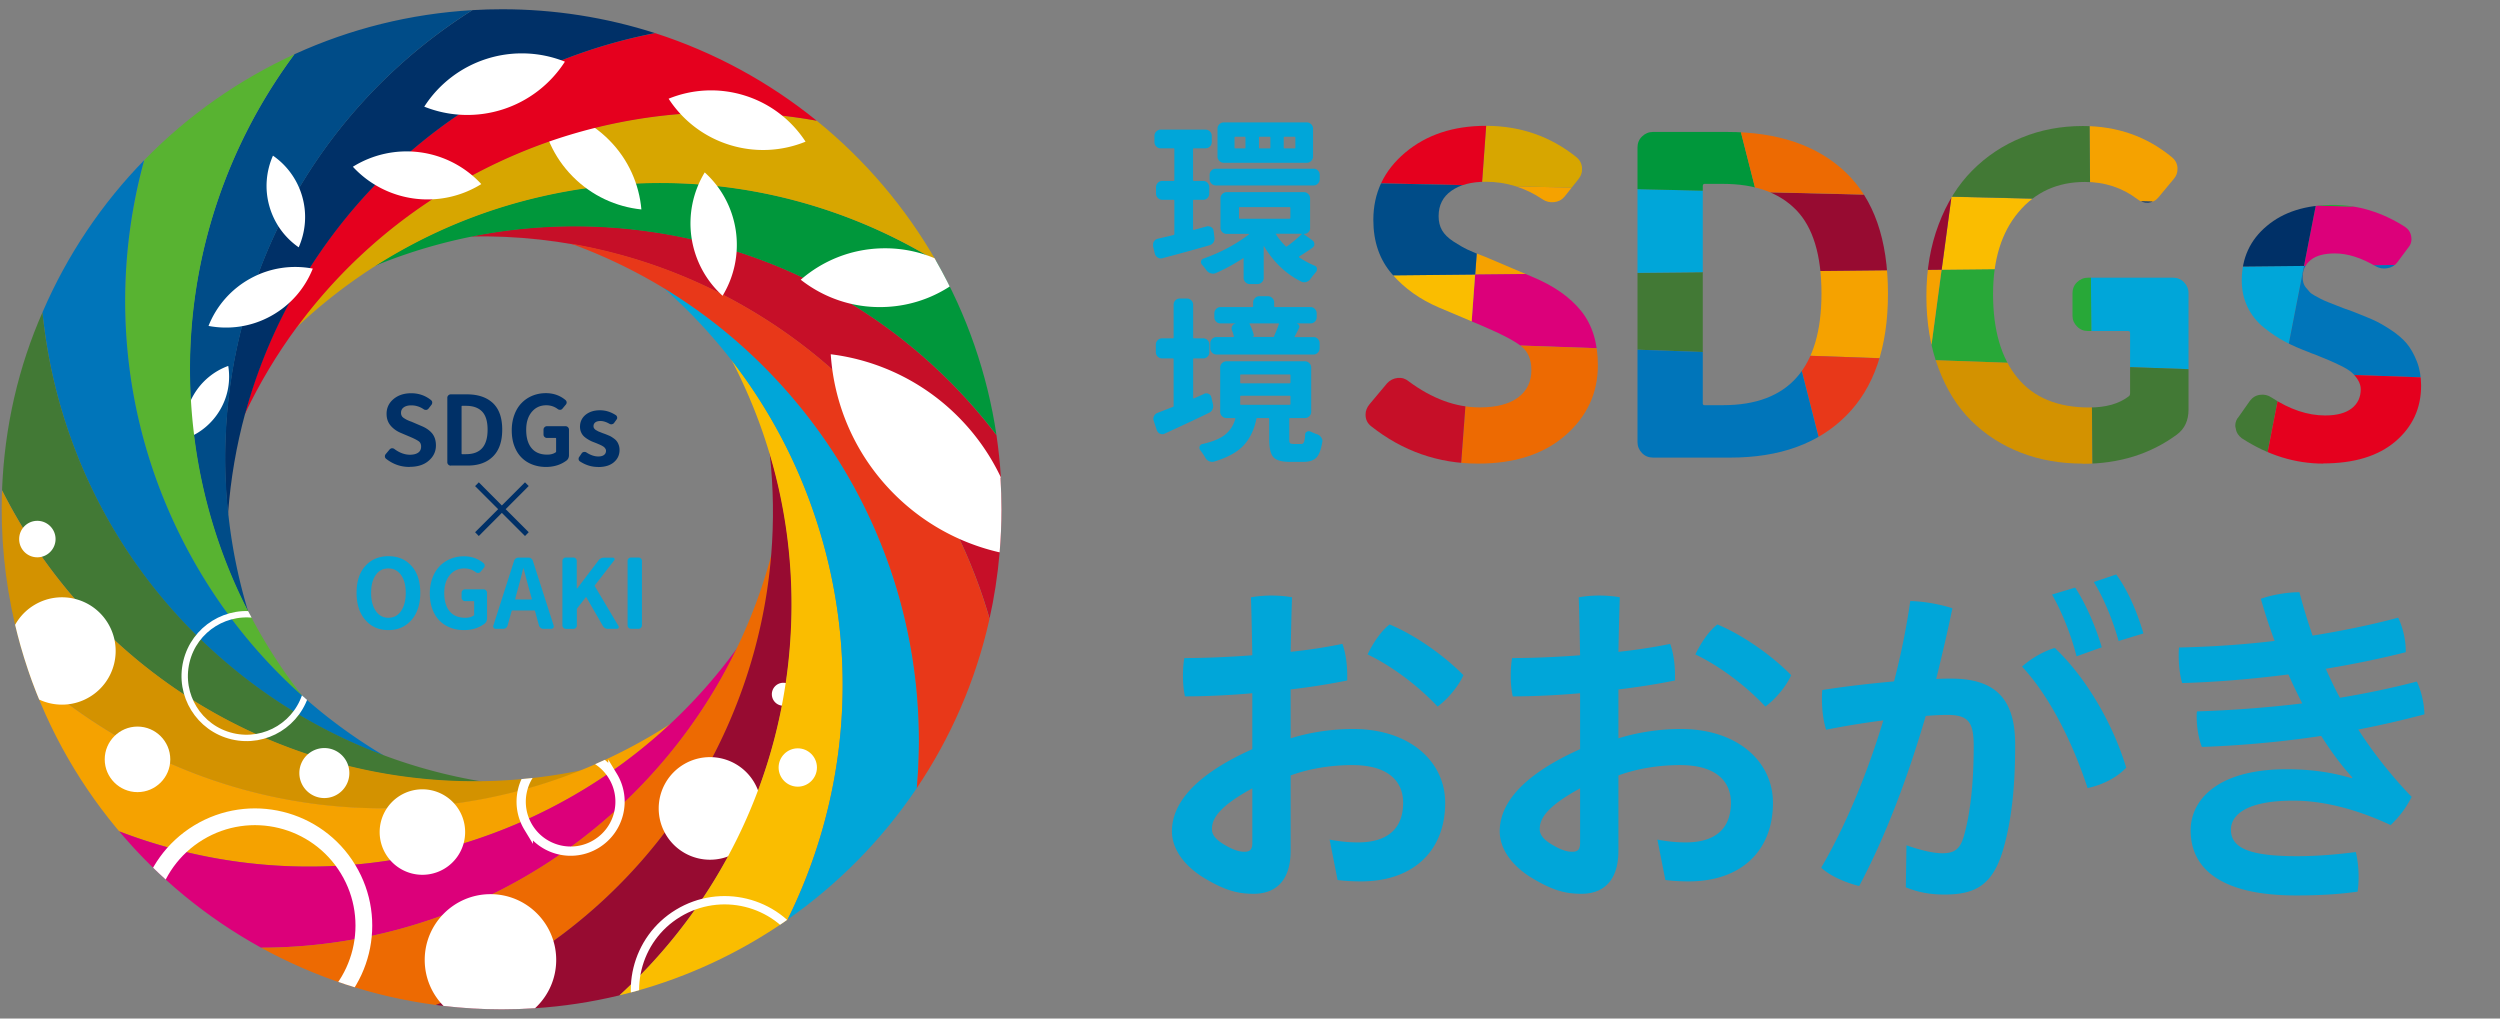 <svg height="110" viewBox="0 0 270 110" width="270" xmlns="http://www.w3.org/2000/svg" xmlns:xlink="http://www.w3.org/1999/xlink"><rect x="0" y="0" width="270" height="110" fill="#808080" stroke="none"/><clipPath id="a"><path d="m159.63 50.07c-4.3 0-8.15-1.35-11.55-4.04-.4-.31-.6-.73-.6-1.25 0-.4.14-.77.42-1.11l1.9-2.27c.31-.34.69-.53 1.14-.58s.84.07 1.18.35c2.54 1.89 5.1 2.83 7.7 2.83 1.79 0 3.17-.36 4.13-1.07s1.44-1.7 1.44-2.97c0-1.14-.37-2-1.11-2.58-.74-.57-2.01-1.25-3.81-2.02-.16-.06-.26-.11-.32-.14l-4.73-2c-2.04-.87-3.74-2.07-5.08-3.62-1.35-1.55-2.02-3.5-2.02-5.85 0-2.91 1.14-5.33 3.43-7.26s5.2-2.9 8.72-2.9c3.71 0 6.98 1.13 9.79 3.39.37.31.57.7.6 1.16s-.11.88-.42 1.25l-1.48 1.86c-.28.34-.65.53-1.11.58s-.88-.05-1.25-.3c-1.89-1.27-3.93-1.9-6.13-1.9-1.55 0-2.78.32-3.71.97s-1.39 1.56-1.39 2.74c0 .59.12 1.1.37 1.53s.66.84 1.23 1.21 1.08.67 1.53.88c.45.22 1.14.5 2.06.84.15.06.26.11.32.14l4.59 1.95c2.32.96 4.08 2.19 5.29 3.69s1.81 3.46 1.81 5.87c0 3-1.17 5.52-3.5 7.56-2.34 2.04-5.48 3.06-9.44 3.06zm18.89-.65c-.46 0-.86-.16-1.18-.49s-.49-.72-.49-1.18v-31.83c0-.46.16-.86.49-1.18s.72-.49 1.18-.49h7.98c5.51 0 9.78 1.45 12.83 4.36s4.57 7.27 4.57 13.09-1.51 10.19-4.52 13.2c-3.02 3.02-7.19 4.52-12.51 4.52zm5.38-5.85c0 .12.06.19.19.19h2c7.08 0 10.63-4.02 10.63-12.06 0-4.15-.91-7.15-2.74-9.03-1.83-1.87-4.45-2.81-7.89-2.81h-2c-.12 0-.19.08-.19.23zm41.04 6.5c-2.41 0-4.64-.39-6.68-1.18s-3.82-1.93-5.34-3.43-2.71-3.4-3.57-5.71c-.87-2.3-1.3-4.9-1.3-7.77s.44-5.39 1.32-7.73 2.09-4.28 3.62-5.82a15.84 15.84 0 0 1 5.36-3.57c2.04-.84 4.24-1.25 6.59-1.25 3.71 0 6.93 1.13 9.65 3.39.37.31.56.7.58 1.16s-.13.87-.44 1.21l-1.62 1.95c-.28.34-.64.53-1.09.56s-.84-.09-1.18-.37c-1.64-1.24-3.53-1.86-5.66-1.86-2.97 0-5.37 1.09-7.19 3.27-1.83 2.18-2.74 5.13-2.74 8.84 0 3.9.88 6.91 2.64 9.05s4.35 3.2 7.75 3.2c1.79 0 3.22-.4 4.27-1.21.09-.06.14-.17.14-.32v-6.5c0-.15-.06-.23-.19-.23h-4.36c-.46 0-.86-.16-1.18-.49s-.49-.7-.49-1.14v-2.46c0-.46.16-.86.49-1.18s.72-.49 1.18-.49h9.19c.46 0 .86.16 1.18.49s.49.72.49 1.18v12.58c0 1.18-.42 2.07-1.25 2.69-2.85 2.1-6.23 3.16-10.16 3.16zm25.99 0c-3.06 0-6-.91-8.82-2.74-.37-.28-.59-.63-.65-1.07a.918.918 0 0 1 -.05-.28c0-.37.12-.7.37-.97l1.21-1.72c.28-.37.64-.59 1.09-.65s.86.03 1.23.28c1.98 1.3 3.91 1.95 5.8 1.95 1.27 0 2.23-.26 2.88-.77s.97-1.2.97-2.06c0-.34-.1-.67-.3-1-.2-.32-.43-.6-.67-.81-.25-.22-.63-.46-1.16-.72s-.96-.46-1.3-.6l-1.53-.63c-.28-.09-.48-.17-.6-.23-.99-.37-1.86-.75-2.6-1.14s-1.5-.89-2.27-1.51a6.427 6.427 0 0 1 -1.79-2.23c-.42-.87-.63-1.83-.63-2.88 0-2.41.9-4.38 2.71-5.89 1.81-1.52 4.2-2.27 7.17-2.27 2.69 0 5.27.79 7.75 2.37.37.25.6.6.67 1.04.08.45-.02.84-.3 1.18l-1.21 1.62c-.25.34-.6.55-1.07.63-.46.08-.88 0-1.25-.21-1.58-.93-3.05-1.39-4.41-1.39-1.14 0-2.01.23-2.6.7-.59.46-.88 1.08-.88 1.86 0 .22.02.42.07.6s.14.36.28.53.27.32.39.46.32.28.58.42.48.26.65.35.43.21.79.35.63.25.81.32c.19.08.49.19.9.35.42.16.72.26.9.32.87.34 1.58.63 2.16.88.57.25 1.22.61 1.95 1.09s1.31.97 1.74 1.48.8 1.16 1.11 1.95.46 1.66.46 2.62c0 2.44-.93 4.45-2.78 6.03-1.86 1.58-4.45 2.37-7.8 2.37z"/></clipPath><clipPath id="b"><path d="m108.1 51.58c-.1-1.55-.26-3.07-.48-4.58v-.01a53.83 53.83 0 0 0 -6.51-18.79 54.102 54.102 0 0 0 -12.89-15.15 54.006 54.006 0 0 0 -17.43-9.46 54.007 54.007 0 0 0 -16.57-2.59c-1.05 0-2.09.03-3.12.09-6.82.39-13.3 2.04-19.21 4.73a54.278 54.278 0 0 0 -16.23 11.39 54.13 54.13 0 0 0 -11.02 16.4c-2.64 5.96-4.16 12.48-4.42 19.32v.01a54.665 54.665 0 0 0 1.41 14.54c.4 1.7.88 3.37 1.44 5.01v.01c.35 1.03.74 2.04 1.15 3.04 2.14 5.2 5.06 9.98 8.63 14.22a54.358 54.358 0 0 0 15.31 12.57 53.776 53.776 0 0 0 18.86 6.2h.01c.29.04.58.07.87.11 2.06.24 4.16.37 6.28.37 1.2 0 2.39-.04 3.57-.12 3.11-.2 6.15-.67 9.1-1.38h.01c.57-.14 1.14-.29 1.71-.44 5.8-1.6 11.21-4.14 16.05-7.45.13-.09.26-.18.38-.27a54.327 54.327 0 0 0 13.96-14.16c3.69-5.46 6.4-11.63 7.89-18.27v-.02c.53-2.36.9-4.77 1.11-7.23.13-1.54.2-3.09.2-4.67 0-1.15-.04-2.29-.11-3.42zm-24.96-2.5c.39 3.58.45 7.21.15 10.85-.93 3.48-2.19 6.89-3.78 10.18a57.01 57.01 0 0 1 -7.2 8.12 57.146 57.146 0 0 1 -9.65 4.98 57.11 57.11 0 0 1 -10.79 1.16c-3.55-.6-7.06-1.54-10.48-2.82a56.653 56.653 0 0 1 -8.75-6.42c-2.22-2.84-4.18-5.9-5.85-9.15a57.67 57.67 0 0 1 -2.15-10.64c.27-3.59.88-7.17 1.84-10.7 1.55-3.25 3.41-6.37 5.58-9.31 2.62-2.47 5.48-4.71 8.57-6.67a56.72 56.72 0 0 1 10.4-3.12c3.6-.06 7.23.22 10.82.85a56.76 56.76 0 0 1 9.79 4.7c2.7 2.38 5.19 5.03 7.43 7.92a56.25 56.25 0 0 1 4.06 10.07z"/></clipPath><clipPath id="c"><path d="m.18 55c0 29.83 24.19 54.02 54.02 54.02s54.02-24.18 54.02-54.02-24.19-54.02-54.02-54.02-54.02 24.19-54.02 54.02"/></clipPath><path d="m130.32 24.45c.18-.04.34 0 .49.08.15.09.24.23.26.41l.09.72c.03.19-.01.36-.11.52s-.25.26-.43.31c-1.84.53-3.54.99-5.09 1.4-.18.05-.34.02-.5-.08a.702.702 0 0 1 -.31-.41l-.19-.81v-.15c0-.13.03-.25.09-.36.1-.15.24-.25.42-.3.58-.13 1.14-.26 1.7-.4.06-.02.09-.06.09-.11v-3.62s-.03-.07-.09-.07h-1.21c-.19 0-.35-.07-.48-.2a.657.657 0 0 1 -.2-.48v-.68c0-.19.07-.35.2-.48s.29-.2.48-.2h1.21c.06 0 .09-.03.09-.08v-3.36c0-.05-.03-.08-.09-.08h-1.4c-.18 0-.33-.07-.46-.2a.657.657 0 0 1 -.2-.48v-.66c0-.19.07-.35.2-.48s.29-.2.46-.2h4.85c.19 0 .35.07.48.2s.2.29.2.48v.66c0 .19-.07.35-.2.48s-.29.2-.48.2h-1.25c-.06 0-.09.03-.09.08v3.36c0 .05.03.08.09.08h1c.19 0 .35.07.47.2.13.13.19.29.19.48v.68c0 .19-.06.35-.19.48s-.28.2-.47.2h-1c-.06 0-.09.03-.09.07v3.11c0 .06.03.09.08.07l1.4-.38zm10.53.79s-.02 0-.02.02v.04l.91.66c.14.1.21.23.21.4s-.07.3-.21.4c-.48.34-.96.65-1.43.94-.01.01-.02.03-.02.05s0 .04.02.05c.54.35 1.09.65 1.66.89.14.05.23.15.26.3v.11c0 .1-.04.2-.11.28-.2.24-.4.48-.59.74a.85.85 0 0 1 -.44.33c-.18.06-.36.05-.54-.03-1.64-.81-2.98-2.08-4.04-3.83-.01-.01-.02-.02-.03-.02s0 0 0 .02v3.43c0 .18-.07.33-.2.46s-.29.2-.48.2h-.83c-.18 0-.33-.07-.46-.2a.646.646 0 0 1 -.2-.46v-2.08c0-.05-.03-.06-.08-.04-.96.63-1.93 1.16-2.92 1.59-.18.08-.36.08-.54.03s-.34-.16-.46-.31c-.15-.21-.31-.42-.49-.62a.341.341 0 0 1 -.11-.26v-.11c.04-.15.13-.25.28-.3 1.82-.64 3.45-1.51 4.89-2.6.01-.01.02-.03 0-.04s-.02-.02-.03-.02h-2.38a.62.62 0 0 1 -.46-.19.634.634 0 0 1 -.2-.47v-3.19c0-.18.07-.33.2-.46s.29-.2.46-.2h8.34c.19 0 .35.07.48.2s.2.29.2.46v3.23c0 .18-.06.32-.19.44s-.28.18-.45.18zm-9.53-5.21c-.19 0-.35-.07-.48-.2a.657.657 0 0 1 -.2-.48v-.47c0-.19.07-.35.2-.47.13-.13.29-.19.48-.19h10.55c.18 0 .33.06.46.19s.2.28.2.47v.47c0 .19-.07.35-.2.48s-.29.2-.46.2zm9.83-6.81c.18 0 .33.07.46.2s.2.29.2.48v3c0 .19-.07.35-.2.48s-.29.2-.46.2h-8.98c-.19 0-.35-.07-.48-.2a.657.657 0 0 1 -.2-.48v-3c0-.19.07-.35.2-.48s.29-.2.48-.2zm-6.72 2.81c.05 0 .08-.03.08-.09v-1.08c0-.06-.03-.09-.08-.09h-1.02c-.05 0-.08.03-.08.09v1.08c0 .06.03.09.08.09zm-.53 6.34c-.06 0-.09.03-.09.07v1.1c0 .05.03.08.09.08h5.38s.08-.03.08-.08v-1.1s-.03-.07-.08-.07zm3.21-6.34c.06 0 .09-.03.09-.09v-1.08c0-.06-.03-.09-.09-.09h-1.06c-.05 0-.08.03-.08.09v1.08c0 .06.02.09.08.09zm3.47 9.27s-.01-.06-.04-.06h-2.68c-.06 0-.08.03-.04.08.26.43.61.86 1.04 1.28.04.04.08.04.11.02.57-.4 1.1-.84 1.6-1.32zm-.77-9.27c.06 0 .09-.03.09-.09v-1.08c0-.06-.03-.09-.09-.09h-1.08c-.06 0-.09.03-.09.09v1.08c0 .06.03.09.09.09zm-9.75 26.49c.16-.06.32-.06.48.02s.25.2.29.38l.17.74c.05.19.03.37-.05.55s-.21.3-.39.38c-.87.43-2.47 1.18-4.79 2.25-.16.07-.33.07-.49 0a.664.664 0 0 1 -.34-.36l-.34-1.04a.522.522 0 0 1 -.04-.21c0-.1.03-.2.08-.3.08-.16.2-.28.38-.34.45-.18 1-.39 1.64-.64.06-.01.09-.05.09-.11v-5.04c0-.06-.03-.09-.09-.09h-1.15c-.19 0-.35-.07-.48-.2a.646.646 0 0 1 -.2-.46v-.83c0-.19.07-.35.2-.48s.29-.2.48-.2h1.15c.06 0 .09-.02.09-.07v-3.55c0-.19.06-.35.19-.48s.28-.2.47-.2h.79c.18 0 .33.07.46.2s.2.29.2.48v3.55c0 .05.03.07.09.07h1c.19 0 .35.07.47.2.13.13.19.29.19.48v.83c0 .18-.06.33-.19.46s-.28.2-.47.2h-1c-.06 0-.09.03-.09.09v4.17c0 .05.03.07.08.06.11-.05.48-.21 1.11-.49zm9.61 5.43h.87c.13 0 .22-.06.28-.19s.11-.4.13-.81c0-.15.07-.26.2-.33s.27-.07.41 0c.21.1.44.2.68.28.19.06.34.18.45.34.09.13.13.26.13.4 0 .04 0 .08-.02.11-.13.82-.34 1.38-.64 1.68s-.76.45-1.38.45h-1.51c-.88 0-1.47-.18-1.76-.53-.3-.35-.44-1-.44-1.94v-2.17c0-.06-.03-.09-.08-.09h-1.21c-.05 0-.08.03-.09.09-.23 1.14-.68 2.09-1.35 2.83s-1.75 1.34-3.24 1.79c-.06.01-.13.02-.21.02-.11 0-.22-.03-.32-.08a.78.78 0 0 1 -.4-.38c-.16-.28-.35-.55-.55-.81a.458.458 0 0 1 -.08-.24c0-.05 0-.1.02-.15.05-.14.14-.23.28-.26 1.16-.26 1.99-.61 2.51-1.05.52-.43.87-.99 1.06-1.67.01-.06-.01-.09-.08-.09h-.89c-.18 0-.33-.07-.46-.2a.646.646 0 0 1 -.2-.46v-4.79c0-.19.07-.35.2-.48s.29-.2.46-.2h8.51c.18 0 .33.07.46.2s.2.29.2.48v4.79c0 .18-.07.33-.2.46s-.29.2-.46.2h-1.62c-.06 0-.09.03-.09.09v2.15c0 .16 0 .28.03.36.02.08.06.13.11.15s.15.04.27.04zm2.19-11.55c.18 0 .33.07.46.2s.2.29.2.48v.53c0 .19-.07.35-.2.48s-.29.2-.46.2h-10.47c-.19 0-.35-.07-.48-.2a.657.657 0 0 1 -.2-.48v-.53c0-.19.07-.35.2-.48s.29-.2.48-.2h1.79c.06 0 .09-.03.08-.08-.05-.2-.12-.42-.21-.64a.51.51 0 0 1 .02-.45c.08-.15.19-.25.36-.28v-.02h-1.62a.62.62 0 0 1 -.46-.19.634.634 0 0 1 -.2-.47v-.43c0-.19.07-.35.2-.48s.29-.2.46-.2h3.45s.08-.03.08-.08v-.43c0-.18.07-.33.2-.46s.29-.2.48-.2h.91c.19 0 .35.07.48.2s.2.29.2.46v.43c0 .05.02.08.08.08h3.83c.19 0 .35.07.48.2s.2.29.2.48v.43c0 .19-.07.35-.2.47-.13.13-.29.19-.48.19h-1.45v.02c.1.03.18.09.23.18s.05.19 0 .29c-.13.26-.28.57-.47.91-.03.05-.01.08.04.08h2.02zm-7.83 4.04c-.06 0-.09.03-.09.09v.79c0 .05.03.08.09.08h5.26s.08-.03.08-.08v-.79c0-.06-.03-.09-.08-.09zm0 2.3c-.06 0-.09.03-.09.09v.81c0 .05.03.08.09.08h5.26s.08-.03.08-.08v-.81c0-.06-.03-.09-.08-.09zm4.09-7.72c.03-.06 0-.09-.06-.09h-3.06c-.05 0-.06.03-.04.07.18.35.32.72.43 1.11.05.15 0 .25-.15.28h2.42c-.06-.01-.08-.04-.06-.09.21-.47.38-.89.51-1.28zm1.27 44.72c2.12-.67 4.55-1.01 6.74-1.01 6.15 0 9.95 3.54 9.95 7.97 0 5.22-3.47 8.49-9.09 8.49-.78 0-1.75-.04-2.53-.15l-.86-4.36c1.23.22 2.12.3 3.06.3 2.98 0 4.88-1.3 4.88-4.29 0-2.24-1.53-4.06-5.48-4.06-2.27 0-4.66.37-6.67 1.12v8.12c0 3.39-1.75 4.66-3.99 4.66-1.71 0-3.13-.34-5.55-1.83-2.16-1.38-3.28-3.17-3.28-4.92 0-2.31 1.45-5.63 8.68-8.87v-6.04c-2.5.22-5.03.34-7.27.34-.15-.67-.22-1.42-.22-2.2 0-.67.04-1.34.15-1.94 2.27 0 4.81-.11 7.34-.3-.04-2.09-.07-4.17-.15-6.26.6-.11 1.38-.19 2.2-.19s1.64.07 2.24.19c-.07 1.94-.11 3.91-.15 5.89 2.05-.22 3.95-.52 5.59-.86.34.93.52 2.16.52 3.35v.6c-1.79.37-3.91.71-6.11.97v5.25zm-4.14 5.4c-3.69 2.01-4.36 3.32-4.36 4.4 0 .6.37 1.12 1.38 1.71 1.01.6 1.64.74 2.12.74.6 0 .86-.22.86-.97v-5.89zm22.8-12.22c-.56 1.23-1.68 2.57-2.79 3.39-2.16-2.31-5.03-4.43-7.56-5.63.6-1.27 1.49-2.57 2.38-3.24 2.61 1.08 5.77 3.24 7.97 5.48zm16.74 6.82c2.12-.67 4.55-1.01 6.74-1.01 6.15 0 9.95 3.54 9.95 7.97 0 5.22-3.47 8.49-9.09 8.49-.78 0-1.75-.04-2.53-.15l-.86-4.36c1.23.22 2.12.3 3.06.3 2.98 0 4.88-1.3 4.88-4.29 0-2.24-1.53-4.06-5.48-4.06-2.27 0-4.66.37-6.67 1.12v8.12c0 3.39-1.75 4.66-3.99 4.66-1.71 0-3.13-.34-5.55-1.83-2.16-1.38-3.28-3.17-3.28-4.92 0-2.31 1.45-5.63 8.68-8.87v-6.04c-2.5.22-5.03.34-7.27.34-.15-.67-.22-1.42-.22-2.2 0-.67.04-1.34.15-1.94 2.27 0 4.81-.11 7.34-.3-.04-2.09-.07-4.17-.15-6.26.6-.11 1.38-.19 2.2-.19s1.64.07 2.24.19c-.07 1.94-.11 3.91-.15 5.89 2.05-.22 3.95-.52 5.59-.86.34.93.52 2.16.52 3.35v.6c-1.79.37-3.91.71-6.11.97v5.25zm-4.14 5.4c-3.69 2.01-4.36 3.32-4.36 4.4 0 .6.37 1.12 1.38 1.71 1.01.6 1.64.74 2.12.74.6 0 .86-.22.86-.97v-5.89zm22.8-12.22c-.56 1.23-1.68 2.57-2.79 3.39-2.16-2.31-5.03-4.43-7.56-5.63.6-1.27 1.49-2.57 2.38-3.24 2.61 1.08 5.77 3.24 7.97 5.48zm12.45 18.37c1.34.48 2.83.86 3.87.86 1.27 0 1.9-.41 2.31-1.79.67-2.31 1.08-5.55 1.08-9.8 0-2.61-.6-3.35-2.87-3.35-.63 0-1.42.04-2.31.11-1.94 6.67-4.4 13.15-7.19 18.37-1.38-.34-3.09-1.04-4.1-1.98 2.57-4.4 4.92-9.98 6.71-15.91-2.01.26-4.14.6-6.18 1.01-.3-.97-.45-2.12-.45-3.32 0-.3 0-.63.04-.97 2.61-.41 5.29-.71 7.75-.93.75-2.91 1.34-5.81 1.75-8.68 1.49.04 3.17.34 4.55.78-.52 2.53-1.12 5.07-1.75 7.64.6-.04 1.15-.04 1.64-.04 5.18 0 6.89 2.64 6.89 7.15 0 4.88-.45 8.27-1.23 11.07-1.12 4.06-3.02 5.1-6.41 5.1-1.49 0-2.79-.22-4.17-.78l.07-4.55zm16.02-21.31c3.32 3.13 6.26 8.12 7.71 12.93-.97 1.04-2.53 1.86-4.17 2.2-1.68-5.1-4.14-9.95-7.08-13.12 1.04-.93 2.38-1.68 3.54-2.01zm2.2-6.52c1.08 1.64 2.2 4.14 2.87 6.45l-2.72.97c-.67-2.57-1.64-4.88-2.65-6.67zm4.43-1.42c1.16 1.56 2.2 3.84 2.94 6.37l-2.68.82c-.63-2.31-1.71-4.84-2.68-6.37zm25.49 21.91c-1.16-1.27-2.27-2.76-3.35-4.47-4.17.63-8.61 1.04-12.89 1.19-.37-.97-.56-2.2-.56-3.32 0-.19 0-.34.04-.52 3.65-.11 7.64-.41 11.36-.86-.52-1.04-1.04-2.09-1.49-3.13-3.8.48-7.64.82-11.48.93-.26-.93-.37-1.97-.37-2.98 0-.3 0-.6.04-.86 3.39-.07 6.86-.3 10.32-.71-.56-1.49-1.04-2.98-1.49-4.55 1.15-.41 2.79-.71 4.17-.71.41 1.6.89 3.13 1.42 4.69 3.17-.52 6.3-1.15 9.24-1.94.48.97.82 2.35.82 3.54v.19c-2.79.71-5.7 1.3-8.64 1.79.48 1.04.97 2.12 1.53 3.13 2.91-.48 5.55-1.04 8.31-1.75.48 1.04.78 2.27.82 3.54-2.38.63-4.66 1.16-7.15 1.64 1.64 2.53 3.54 4.96 5.77 7.27-.6 1.19-1.3 2.12-2.27 3.05-3.73-1.75-7.34-2.64-10.51-2.64-5.29 0-6.74 1.68-6.74 3.13 0 1.9 1.79 2.87 7.12 2.87 1.94 0 4.1-.15 6.37-.45.19.78.3 1.75.3 2.68 0 .56-.04 1.12-.11 1.6-2.16.3-4.25.41-6.63.41-8.2 0-11.4-2.94-11.4-7.04 0-3.17 2.76-6.59 10.36-6.59 2.94 0 5.14.41 7.04.97l.07-.11z" fill="#00a6d9"/><g clip-path="url(#a)"><path d="m225.8 28.96.09 10.54 20.69.73 2.25-11.51z" fill="#00a6d9"/><path d="m209.7 29.13c-.44 3.26-.89 6.6-1.31 9.75l17.51.62-.09-10.54-16.1.17z" fill="#28a838"/><path d="m174.49 29.5.13 8.19 19.54.69-2.32-9.07z" fill="#427935"/><path d="m191.84 29.31 2.31 9.06 14.23.5c.43-3.15.88-6.49 1.31-9.75l-17.86.19zm58.26-7.1 2.04-10.47h-26.48l.08 9.87c8.79.21 17.14.42 24.36.6z" fill="#f5a200"/><path d="m246.58 40.23 17.07.6v-12.27l-14.82.16z" fill="#0075ba"/><path d="m248.83 28.72 14.82-.16v-6.02c-3.77-.09-8.37-.21-13.55-.34l-1.27 6.51z" fill="#dc007a"/><path d="m263.65 22.54v-10.8h-11.5l-2.04 10.47c5.18.13 9.77.24 13.55.34z" fill="#28a838"/><path d="m225.8 28.96-.06-7.35c-4.89-.12-9.93-.24-14.98-.36-.33 2.47-.69 5.15-1.06 7.88z" fill="#fabd00"/><path d="m248.83 28.72 1.27-6.51c-7.22-.18-15.56-.38-24.36-.6l.06 7.35z" fill="#003067"/><path d="m209.7 29.13c.37-2.73.73-5.41 1.06-7.88-7.1-.17-14.24-.34-21.1-.51l2.19 8.58 17.86-.19z" fill="#970b31"/><path d="m174.34 20.37c-5.19-.12-10.02-.23-14.3-.33-.22 2.96-.46 6.26-.71 9.61l15.17-.16-.15-9.12z" fill="#f5a200"/><path d="m159.32 29.65c-.19 2.51-.37 5.04-.55 7.47l15.86.56-.14-8.19z" fill="#dc007a"/><path d="m191.84 29.31-2.19-8.58c-5.32-.13-10.48-.25-15.32-.36l.15 9.12z" fill="#00a6d9"/><path d="m158.77 37.13c-.46 6.25-.88 11.87-1.11 14.84h17.2l-.24-14.28-15.86-.56z" fill="#ed6a02"/><path d="m194.16 38.38 3.47 13.59h8.99c.4-2.92 1.05-7.73 1.77-13.09z" fill="#e83819"/><path d="m145.61 36.66v15.3h12.05c.22-2.97.64-8.59 1.11-14.84l-13.15-.46z" fill="#c60f28"/><path d="m208.39 38.88c-.72 5.36-1.37 10.17-1.77 13.09h19.38l-.11-12.47-17.51-.62z" fill="#d39200"/><path d="m174.62 37.69.24 14.28h22.76l-3.46-13.59z" fill="#0075ba"/><path d="m225.89 39.5.11 12.47h18.29l2.29-11.74z" fill="#427935"/><path d="m263.65 40.83-17.07-.6-2.29 11.74h19.36z" fill="#e5001e"/><path d="m159.32 29.65-13.71.14v6.87l13.15.46c.18-2.44.37-4.97.55-7.47z" fill="#fabd00"/><path d="m189.66 20.73-2.29-8.99h-13.17l.14 8.63c4.84.11 10 .24 15.32.36z" fill="#00973b"/><path d="m210.76 21.24c.52-3.91.97-7.29 1.26-9.5h-24.65l2.29 8.99c6.87.16 14.01.34 21.1.51z" fill="#ed6a02"/><path d="m225.74 21.61-.08-9.87h-13.64c-.29 2.22-.73 5.59-1.26 9.5 5.06.12 10.09.25 14.98.36z" fill="#427935"/><path d="m174.34 20.37-.14-8.63h-13.56l-.6 8.3c4.28.1 9.11.21 14.3.33z" fill="#d7a600"/><path d="m160.64 11.74h-15.02v7.99c3.36.06 8.34.17 14.42.31.24-3.33.46-6.23.6-8.3z" fill="#e5001e"/><path d="m160.03 20.04c-6.08-.14-11.06-.24-14.42-.31v10.06l13.71-.14c.25-3.35.49-6.65.71-9.61z" fill="#004c88"/></g><path d="m44.23 50.43c-.94 0-1.78-.29-2.53-.88a.323.323 0 0 1 -.13-.27c0-.09.03-.17.09-.24l.42-.5c.07-.07.15-.12.25-.13.1 0 .18.02.26.08.55.41 1.12.62 1.68.62.39 0 .69-.08.9-.23s.31-.37.31-.65c0-.25-.08-.44-.24-.56s-.44-.27-.83-.44a.239.239 0 0 1 -.07-.03l-1.04-.44c-.45-.19-.82-.45-1.11-.79s-.44-.76-.44-1.28c0-.64.25-1.17.75-1.59s1.14-.63 1.91-.63c.81 0 1.53.25 2.14.74.08.07.13.15.13.25s-.02.19-.09.27l-.32.41a.36.36 0 0 1 -.24.13c-.1 0-.19-.01-.27-.07-.41-.28-.86-.42-1.34-.42-.34 0-.61.07-.81.21s-.3.34-.3.6c0 .13.03.24.08.33.05.1.14.18.27.26s.24.15.34.19c.1.05.25.11.45.18.03.01.06.02.07.03l1 .43c.51.21.89.48 1.16.81.26.33.4.76.4 1.28 0 .66-.26 1.21-.77 1.65-.51.45-1.2.67-2.07.67zm4.45-.14c-.1 0-.19-.04-.26-.11a.363.363 0 0 1 -.11-.26v-6.96c0-.1.04-.19.11-.26s.16-.11.26-.11h1.75c1.2 0 2.14.32 2.81.95.67.64 1 1.59 1 2.86s-.33 2.23-.99 2.89-1.57.99-2.73.99h-1.83zm1.18-1.28s.01.04.04.04h.44c1.55 0 2.32-.88 2.32-2.64 0-.91-.2-1.56-.6-1.97s-.97-.61-1.73-.61h-.44s-.04.02-.04.05v5.14zm9.1 1.42c-.53 0-1.01-.09-1.46-.26s-.84-.42-1.17-.75-.59-.74-.78-1.25c-.19-.5-.28-1.07-.28-1.7s.1-1.18.29-1.69.46-.94.79-1.27c.33-.34.73-.6 1.17-.78.45-.18.93-.27 1.44-.27.81 0 1.52.25 2.11.74.08.07.12.15.13.25 0 .1-.03.19-.1.26l-.36.43c-.06.07-.14.12-.24.12s-.18-.02-.26-.08c-.36-.27-.77-.41-1.24-.41-.65 0-1.17.24-1.57.72s-.6 1.12-.6 1.93c0 .85.19 1.51.58 1.98s.95.7 1.69.7c.39 0 .7-.09.93-.26.02-.01.03-.04.03-.07v-1.42s-.01-.05-.04-.05h-.95c-.1 0-.19-.04-.26-.11a.34.34 0 0 1 -.11-.25v-.54c0-.1.04-.19.11-.26s.16-.11.26-.11h2.01c.1 0 .19.04.26.11s.11.16.11.26v2.75c0 .26-.09.45-.27.59-.62.46-1.36.69-2.22.69zm5.6 0c-.67 0-1.31-.2-1.93-.6a.334.334 0 0 1 -.14-.23v-.06c0-.08.03-.15.08-.21l.26-.38c.06-.08.14-.13.24-.14s.19 0 .27.06c.43.28.86.43 1.27.43.28 0 .49-.06.63-.17s.21-.26.21-.45c0-.07-.02-.15-.07-.22-.04-.07-.09-.13-.15-.18s-.14-.1-.25-.16c-.12-.06-.21-.1-.28-.13l-.33-.14c-.06-.02-.1-.04-.13-.05-.22-.08-.41-.16-.57-.25s-.33-.19-.5-.33c-.17-.13-.3-.3-.39-.49s-.14-.4-.14-.63c0-.53.2-.96.59-1.29.4-.33.92-.5 1.57-.5.59 0 1.15.17 1.7.52.08.05.13.13.15.23s0 .18-.07.26l-.26.36c-.05.07-.13.12-.23.14s-.19 0-.27-.05c-.35-.2-.67-.3-.96-.3-.25 0-.44.05-.57.15a.49.49 0 0 0 -.19.41c0 .05 0 .09.02.13 0 .04.03.08.06.12s.06.07.09.1.07.06.13.09.1.06.14.08.09.05.17.08.14.05.18.07.11.04.2.08c.09.03.16.06.2.07.19.07.35.14.47.19.13.05.27.13.43.24s.29.21.38.32.18.25.24.43c.07.17.1.36.1.57 0 .53-.2.97-.61 1.32s-.97.52-1.71.52z" fill="#003067"/><path d="m45.39 64.03c0 1.23-.32 2.21-.95 2.93s-1.46 1.09-2.49 1.09-1.86-.36-2.49-1.09c-.63-.72-.95-1.7-.95-2.93s.31-2.2.94-2.9 1.46-1.06 2.5-1.06 1.87.35 2.5 1.06c.63.7.94 1.67.94 2.9zm-4.8 1.96c.34.49.79.73 1.36.73s1.03-.24 1.36-.73c.34-.49.51-1.14.51-1.96s-.17-1.46-.51-1.93-.8-.71-1.37-.71-1.03.23-1.36.71c-.33.47-.5 1.11-.5 1.93s.17 1.47.51 1.96zm9.52 2.06c-.53 0-1.01-.09-1.46-.26s-.84-.42-1.17-.75-.59-.74-.78-1.25c-.19-.5-.28-1.07-.28-1.7s.1-1.18.29-1.69.46-.93.79-1.27.73-.6 1.17-.78c.45-.18.93-.27 1.44-.27.81 0 1.52.25 2.11.74.08.07.12.15.13.25 0 .1-.03.19-.1.26l-.36.43c-.06.07-.14.11-.24.12-.1 0-.18-.02-.26-.08-.36-.27-.77-.41-1.24-.41-.65 0-1.17.24-1.57.72s-.6 1.12-.6 1.93c0 .85.19 1.51.58 1.98s.95.7 1.69.7c.39 0 .7-.09.93-.26.02-.01.03-.04.03-.07v-1.42s-.01-.05-.04-.05h-.95c-.1 0-.19-.04-.26-.11a.34.34 0 0 1 -.11-.25v-.54c0-.1.04-.19.11-.26s.16-.11.26-.11h2.01c.1 0 .19.04.26.11s.11.16.11.26v2.75c0 .26-.09.45-.27.59-.62.46-1.36.69-2.22.69zm8.56-.14c-.1 0-.19-.03-.28-.1a.577.577 0 0 1 -.18-.25l-.43-1.58s-.03-.05-.06-.05h-2.41s-.04.02-.05.05l-.44 1.58c-.03.1-.08.18-.17.25s-.18.1-.29.1h-.83c-.09 0-.17-.04-.21-.11-.04-.05-.06-.09-.06-.14 0-.03 0-.06.02-.09l2.24-7c.03-.1.09-.18.18-.25.08-.06.18-.1.29-.1h1.09c.11 0 .21.03.29.1s.15.15.18.25l2.25 7s.01.06.01.09a.265.265 0 0 1 -.26.25h-.89zm-3.04-3.22s0 .05.03.05h1.74s.05-.02.04-.05l-.22-.79c-.09-.31-.21-.76-.37-1.36s-.26-.98-.3-1.14c0-.01 0-.02-.02-.02s-.02 0-.03.02c-.2.83-.41 1.66-.65 2.5l-.21.79zm5.48 3.22c-.1 0-.19-.04-.26-.11s-.11-.16-.11-.26v-6.96c0-.1.04-.19.11-.26s.16-.11.26-.11h.81c.1 0 .19.04.26.11s.11.16.11.26v2.95s0 .02.02.02h.03l2.31-3.04c.15-.19.34-.28.58-.28h.97c.07 0 .13.03.16.1s.03.13-.02.18l-2.1 2.71s-.02.04-.01.07l2.56 4.31s.04.08.04.11 0 .07-.03.1c-.04.07-.1.1-.18.1h-.97a.58.58 0 0 1 -.54-.31l-1.79-3.1s-.03-.03-.05 0l-.94 1.21s-.03.06-.03.09v1.75c0 .1-.04.19-.11.26s-.16.11-.26.11h-.81zm7.04 0c-.1 0-.19-.04-.26-.11s-.11-.16-.11-.26v-6.96c0-.1.04-.19.11-.26s.16-.11.26-.11h.81c.1 0 .19.04.26.11s.11.16.11.26v6.96c0 .1-.04.19-.11.26s-.16.11-.26.11z" fill="#00a6d9"/><path d="m57.1 57.48-.4.41-2.5-2.5-2.49 2.5-.4-.41 2.49-2.49-2.49-2.49.4-.41 2.49 2.5 2.5-2.5.4.4-2.49 2.5z" fill="#003067"/><g clip-path="url(#b)"><g clip-path="url(#c)"><path d="m87.77 132.71c16.05-8.07 28.05-23.56 30.9-42.68 4.65-31.23-16.9-60.32-48.13-64.98-6.75-1.01-13.4-.79-19.73.49 9.92-.21 20.02 2.16 29.28 7.39 27.49 15.54 37.18 50.42 21.65 77.91-9.51 16.83-26.27 26.98-44.14 28.77 32.98 3.86 66.58-11.91 83.94-42.62 10.16-17.97 13.06-38.07 9.65-56.91.89 7.39.82 15.03-.33 22.75-5.2 34.9-30.92 61.66-63.09 69.87" fill="#c60f28"/><path d="m113.6 115.32c12.05-13.32 17.65-32.1 13.4-50.96-6.94-30.81-37.55-50.15-68.35-43.2a57.165 57.165 0 0 0 -18.22 7.58c9.17-3.78 19.44-5.22 29.97-3.68 31.25 4.56 52.88 33.58 48.33 64.83-2.79 19.13-14.75 34.65-30.77 42.77 32.15-8.31 57.79-35.15 62.88-70.07 2.98-20.43-1.57-40.22-11.56-56.55a84.94 84.94 0 0 1 7.91 21.33c7.76 34.42-6.56 68.67-33.59 87.95" fill="#00973b"/><path d="m131.41 89.78c6.42-16.78 4.86-36.31-5.92-52.35-17.6-26.22-53.12-33.2-79.34-15.6a57.257 57.257 0 0 0 -14.25 13.65 56.955 56.955 0 0 1 26.62-14.26c30.78-7.04 61.44 12.21 68.48 42.99 4.31 18.84-1.23 37.64-13.24 51 26.97-19.36 41.18-53.65 33.32-88.05-4.6-20.12-16-36.93-31.21-48.56a85.282 85.282 0 0 1 15.09 17.03c19.67 29.29 18.69 66.4.45 94.14" fill="#d7a600"/><path d="m69.27 22.62c-.24-2.72-1.39-5.38-3.46-7.47-2.07-2.1-4.71-3.28-7.42-3.56.24 2.72 1.39 5.38 3.46 7.47 2.07 2.1 4.71 3.28 7.42 3.56" fill="#fff"/><path d="m138.79 59.53c-.07-17.96-8.59-35.61-24.43-46.68-25.89-18.09-61.53-11.77-79.62 14.12-3.91 5.6-6.68 11.65-8.35 17.88a56.774 56.774 0 0 1 19.67-22.91c26.16-17.68 61.71-10.81 79.39 15.35 10.82 16.01 12.45 35.54 6.08 52.34 18.16-27.8 19.02-64.91-.74-94.14-11.56-17.1-28.26-28.66-46.64-34.01 7.02 2.5 13.82 5.96 20.22 10.43 28.92 20.21 41.42 55.17 34.43 87.62" fill="#e5001e"/><path d="m134.74 28.65c-6.56-16.72-20.87-30.11-39.64-34.71-30.67-7.51-61.63 11.26-69.14 41.93a57.095 57.095 0 0 0 -1.33 19.69c.71-9.89 4-19.73 10.06-28.47 18-25.93 53.63-32.37 79.57-14.36 15.88 11.02 24.44 28.64 24.57 46.61 6.89-32.48-5.71-67.4-34.69-87.52-16.96-11.77-36.7-16.52-55.78-14.86 7.44-.21 15.04.57 22.62 2.42 34.27 8.4 58.55 36.48 63.75 69.27" fill="#003067"/><path d="m119.81 1.33c-12.16-13.22-30.34-20.53-49.5-18.04-31.32 4.07-53.4 32.75-49.33 64.07.88 6.77 2.91 13.11 5.87 18.84a56.933 56.933 0 0 1 -.9-30.18c7.42-30.7 38.32-49.56 69.01-42.14 18.79 4.54 33.14 17.88 39.75 34.58-5.31-32.78-29.67-60.78-63.97-69.08-20.07-4.85-40.19-2.14-57.38 6.29a84.888 84.888 0 0 1 21.97-5.91c34.99-4.55 67.77 12.87 84.47 41.56" fill="#004c88"/><path d="m20.04 47.38a7.154 7.154 0 0 0 3.72-3.1c.88-1.49 1.15-3.17.89-4.76a7.154 7.154 0 0 0 -3.72 3.1 7.075 7.075 0 0 0 -.89 4.76m13.74-18.37c-2.22-.42-4.6-.11-6.74 1.07a10.074 10.074 0 0 0 -4.52 5.12c2.22.42 4.6.11 6.74-1.07s3.68-3.01 4.52-5.12" fill="#fff"/><path d="m96.02-18.76c-16.11-7.94-35.7-8.19-52.68 1.06-27.73 15.11-37.96 49.83-22.85 77.56a57.232 57.232 0 0 0 12.28 15.45 56.871 56.871 0 0 1 -11.74-27.82c-4.17-31.3 17.83-60.06 49.13-64.22 19.16-2.55 37.36 4.7 49.56 17.89-16.79-28.65-49.62-45.96-84.6-41.3-20.47 2.72-38.25 12.51-51.24 26.58a85.19 85.19 0 0 1 18.35-13.45c30.98-16.88 67.84-12.48 93.78 8.24" fill="#58b331"/><path d="m66.58-28.9c-17.89-1.58-36.25 5.26-48.74 20.02-20.4 24.1-17.4 60.18 6.71 80.58a57.141 57.141 0 0 0 17.03 9.97c-8.54-5.04-15.88-12.37-21-21.7-15.19-27.68-5.07-62.44 22.62-77.64 16.94-9.3 36.54-9.11 52.67-1.22-26-20.65-62.87-24.93-93.81-7.95-18.09 9.93-31.14 25.49-38.16 43.3a84.628 84.628 0 0 1 12.26-19.17c22.78-26.93 58.74-36.15 90.42-26.19" fill="#0075ba"/><path d="m35.46-27.72c-17.26 4.99-31.9 18-38.21 36.27-10.31 29.85 5.52 62.4 35.37 72.72a56.837 56.837 0 0 0 19.48 3.14 56.877 56.877 0 0 1 -27.42-12.65c-24.17-20.32-27.29-56.39-6.96-80.56 12.44-14.79 30.78-21.7 48.68-20.17-31.71-9.85-67.64-.53-90.35 26.48-13.29 15.8-19.83 35.02-19.95 54.17.48-7.43 1.95-14.92 4.5-22.3 11.53-33.36 41.73-54.94 74.86-57.1" fill="#427935"/><path d="m6.87-15.38c-14.29 10.89-23.24 28.32-22.53 47.63 1.16 31.56 27.69 56.19 59.24 55.03 6.82-.25 13.32-1.69 19.3-4.11-9.71 2.03-20.07 1.55-30.14-1.89-29.87-10.22-45.8-42.72-35.58-72.6 6.26-18.29 20.87-31.35 38.11-36.39-33.13 2.26-63.27 23.93-74.69 57.32-6.68 19.53-5.84 39.82.97 57.72a85.327 85.327 0 0 1 -3.86-22.42c-1.3-35.27 19.07-66.3 49.18-80.29" fill="#d39200"/><path d="m-15.33 6.46c-9.39 15.31-11.45 34.8-3.81 52.55 12.48 29.01 46.12 42.4 75.12 29.91 6.27-2.7 11.81-6.39 16.52-10.8-8.32 5.4-18.16 8.7-28.78 9.13-31.55 1.26-58.15-23.3-59.41-54.85-.77-19.31 8.13-36.77 22.38-47.7-30.07 14.08-50.34 45.17-48.93 80.43.82 20.63 8.93 39.24 21.75 53.47a85.112 85.112 0 0 1 -11.7-19.52c-13.95-32.41-6.17-68.7 16.86-92.62" fill="#f5a200"/><path d="m11.65 67.3c1.66 2.74.79 6.3-1.95 7.96s-6.3.79-7.96-1.95a5.791 5.791 0 0 1 1.95-7.96c2.74-1.66 6.3-.79 7.96 1.95m26.08 16.19c0 1.49-1.21 2.7-2.7 2.7s-2.7-1.21-2.7-2.7 1.21-2.7 2.7-2.7 2.7 1.21 2.7 2.7" fill="#fff"/><path d="m-28.14 34.84c-3.23 17.67 1.89 36.58 15.43 50.38 22.12 22.54 58.32 22.88 80.86.76 4.87-4.78 8.7-10.22 11.5-16.04-5.81 8.04-13.79 14.67-23.54 18.91-28.97 12.57-62.64-.72-75.22-29.68-7.7-17.73-5.7-37.22 3.65-52.56-22.96 23.99-30.63 60.3-16.58 92.67 8.22 18.94 22.51 33.36 39.6 42a84.965 84.965 0 0 1 -17.96-13.97c-24.72-25.18-30.57-61.84-17.73-92.46" fill="#dc007a"/><path d="m-29.83 65.93c3.37 17.64 14.98 33.43 32.59 41.4 28.77 13.03 62.65.26 75.67-28.5a57.133 57.133 0 0 0 4.93-19.11c-2.51 9.59-7.56 18.66-15.12 26.14-22.47 22.19-58.67 21.96-80.86-.51-13.58-13.75-18.76-32.65-15.59-50.33-12.74 30.66-6.78 67.3 18.02 92.4 14.51 14.69 33.04 22.98 52.09 24.86a85.135 85.135 0 0 1 -21.79-6.54c-32.14-14.55-50.84-46.62-49.93-79.81" fill="#ed6a02"/><path d="m37.59 93.87c3.37 5.55 1.6 12.78-3.95 16.15s-12.78 1.6-16.15-3.95-1.6-12.78 3.95-16.15 12.78-1.6 16.15 3.95z" fill="none" stroke="#fff" stroke-miterlimit="10" stroke-width="1.81"/><path d="m-20.18 95.54c9.52 15.23 26.04 25.76 45.34 26.83 31.53 1.75 58.51-22.38 60.26-53.91a56.88 56.88 0 0 0 -2.31-19.6c1.12 9.85-.3 20.13-4.66 29.83-12.94 28.81-46.78 41.67-75.58 28.73-17.63-7.92-29.29-23.67-32.72-41.3-.81 33.19 17.99 65.2 50.18 79.66 18.83 8.46 39.11 9.49 57.56 4.37a84.785 84.785 0 0 1 -22.68 1.77c-35.23-1.96-64.25-25.1-75.39-56.38" fill="#970b31"/><path d="m60.07 103.67c0 3.92-3.18 7.1-7.1 7.1s-7.1-3.18-7.1-7.1 3.18-7.1 7.1-7.1 7.1 3.18 7.1 7.1m25.77-28.69a1.24 1.24 0 1 1 -2.48 0 1.24 1.24 0 0 1 2.48 0m-3.62 12.33a5.54 5.54 0 1 1 -11.08 0 5.54 5.54 0 1 1 11.08 0" fill="#fff"/><path d="m-.49 119.66c14.38 10.77 33.59 14.61 51.97 8.64 30.03-9.75 46.47-42.01 36.72-72.04a57.092 57.092 0 0 0 -9.23-17.44c4.61 8.78 6.99 18.88 6.43 29.5-1.66 31.53-28.56 55.75-60.1 54.1-19.3-1.01-35.86-11.49-45.43-26.69 11.24 31.24 40.33 54.3 75.57 56.15 20.62 1.08 39.9-5.27 55.25-16.72a85.588 85.588 0 0 1 -20.51 9.85c-33.56 10.9-68.98-.2-90.67-25.34" fill="#fabd00"/><path d="m86.54 101.89c2.77 4.57 1.32 10.53-3.26 13.3-4.57 2.77-10.53 1.32-13.3-3.26-2.77-4.57-1.32-10.53 3.26-13.3 4.57-2.77 10.53-1.32 13.3 3.26z" fill="none" stroke="#fff" stroke-miterlimit="10" stroke-width=".9"/><path d="m26.59 135.04c17.3 4.85 36.6 1.49 51.59-10.72 24.48-19.94 28.16-55.96 8.22-80.44a57.012 57.012 0 0 0 -14.91-12.93 56.827 56.827 0 0 1 16.65 25.19c9.85 30-6.49 62.31-36.5 72.15-18.36 6.03-37.59 2.24-52-8.48 21.76 25.07 57.22 36.06 90.75 25.06 19.62-6.44 35.3-19.33 45.48-35.55a85.171 85.171 0 0 1 -15.57 16.59c-27.36 22.29-64.4 24.73-93.7 9.12" fill="#00a6d9"/><path d="m57.39 139.59c17.88-1.73 34.67-11.83 44.23-28.63 15.62-27.44 6.04-62.35-21.4-77.98a56.832 56.832 0 0 0 -18.57-6.67c9.32 3.39 17.88 9.25 24.63 17.47 20.02 24.42 16.45 60.45-7.97 80.47-14.95 12.25-34.24 15.67-51.55 10.88 29.35 15.52 66.38 12.96 93.67-9.41 15.97-13.09 25.93-30.78 29.56-49.58a84.875 84.875 0 0 1 -8.53 21.1c-17.46 30.66-51.11 46.32-84.08 42.35" fill="#e83819"/><path d="m110.3 60.07a23.457 23.457 0 0 0 -6.37-14.6 23.504 23.504 0 0 0 -14.21-7.21c.35 5.27 2.46 10.46 6.37 14.6s8.96 6.55 14.21 7.21m-104.3-1.85c0 1.08-.88 1.97-1.97 1.97s-1.96-.88-1.96-1.97.88-1.97 1.96-1.97 1.97.88 1.97 1.97" fill="#fff"/></g><path d="m87 15.3c-1.49-2.29-3.75-4.1-6.56-4.98s-5.7-.69-8.23.34c1.49 2.29 3.75 4.1 6.56 4.98s5.7.69 8.23-.34m-54.74 11.41c.73-1.66.92-3.57.39-5.45a8.04 8.04 0 0 0 -3.17-4.45c-.73 1.66-.92 3.57-.39 5.45s1.68 3.42 3.17 4.45m19.72-6.83a10.981 10.981 0 0 0 -13.87-1.87 10.981 10.981 0 0 0 13.87 1.87m52.15 9.89a13.781 13.781 0 0 0 -8.9-2.95c-3.35.08-6.4 1.35-8.75 3.39 2.45 1.92 5.55 3.04 8.9 2.95 3.35-.08 6.4-1.35 8.75-3.39m-28.02-11.15a10.6 10.6 0 0 0 -1.43 7.01c.37 2.53 1.6 4.72 3.36 6.31a10.6 10.6 0 0 0 1.43-7.01c-.37-2.53-1.6-4.72-3.36-6.31" fill="#fff"/><circle cx="26.64" cy="72.99" fill="none" r="6.68" stroke="#fff" stroke-miterlimit="10" stroke-width=".69" transform="matrix(.23 -.973 .973 .23 -50.519 82.149)"/><path d="m18.39 82.01c0 1.96-1.59 3.54-3.54 3.54s-3.54-1.59-3.54-3.54 1.59-3.54 3.54-3.54 3.54 1.59 3.54 3.54m69.17 22.15c0 1.09-.88 1.97-1.97 1.97s-1.96-.88-1.96-1.97.88-1.97 1.96-1.97 1.97.88 1.97 1.97m.67-21.27c0 1.14-.93 2.07-2.07 2.07s-2.07-.93-2.07-2.07.93-2.07 2.07-2.07 2.07.93 2.07 2.07" fill="#fff"/><path d="m66.19 83.82c1.53 2.52.72 5.8-1.8 7.33s-5.8.72-7.33-1.8a5.336 5.336 0 0 1 1.8-7.33c2.52-1.53 5.8-.73 7.33 1.8z" fill="none" stroke="#fff" stroke-miterlimit="10"/><path d="m49.53 87.41a4.616 4.616 0 1 1 -7.891 4.79 4.616 4.616 0 0 1 7.891-4.79m-3.71-75.89a12.527 12.527 0 0 0 15.19-4.86 12.527 12.527 0 0 0 -15.19 4.86" fill="#fff"/></g></svg>